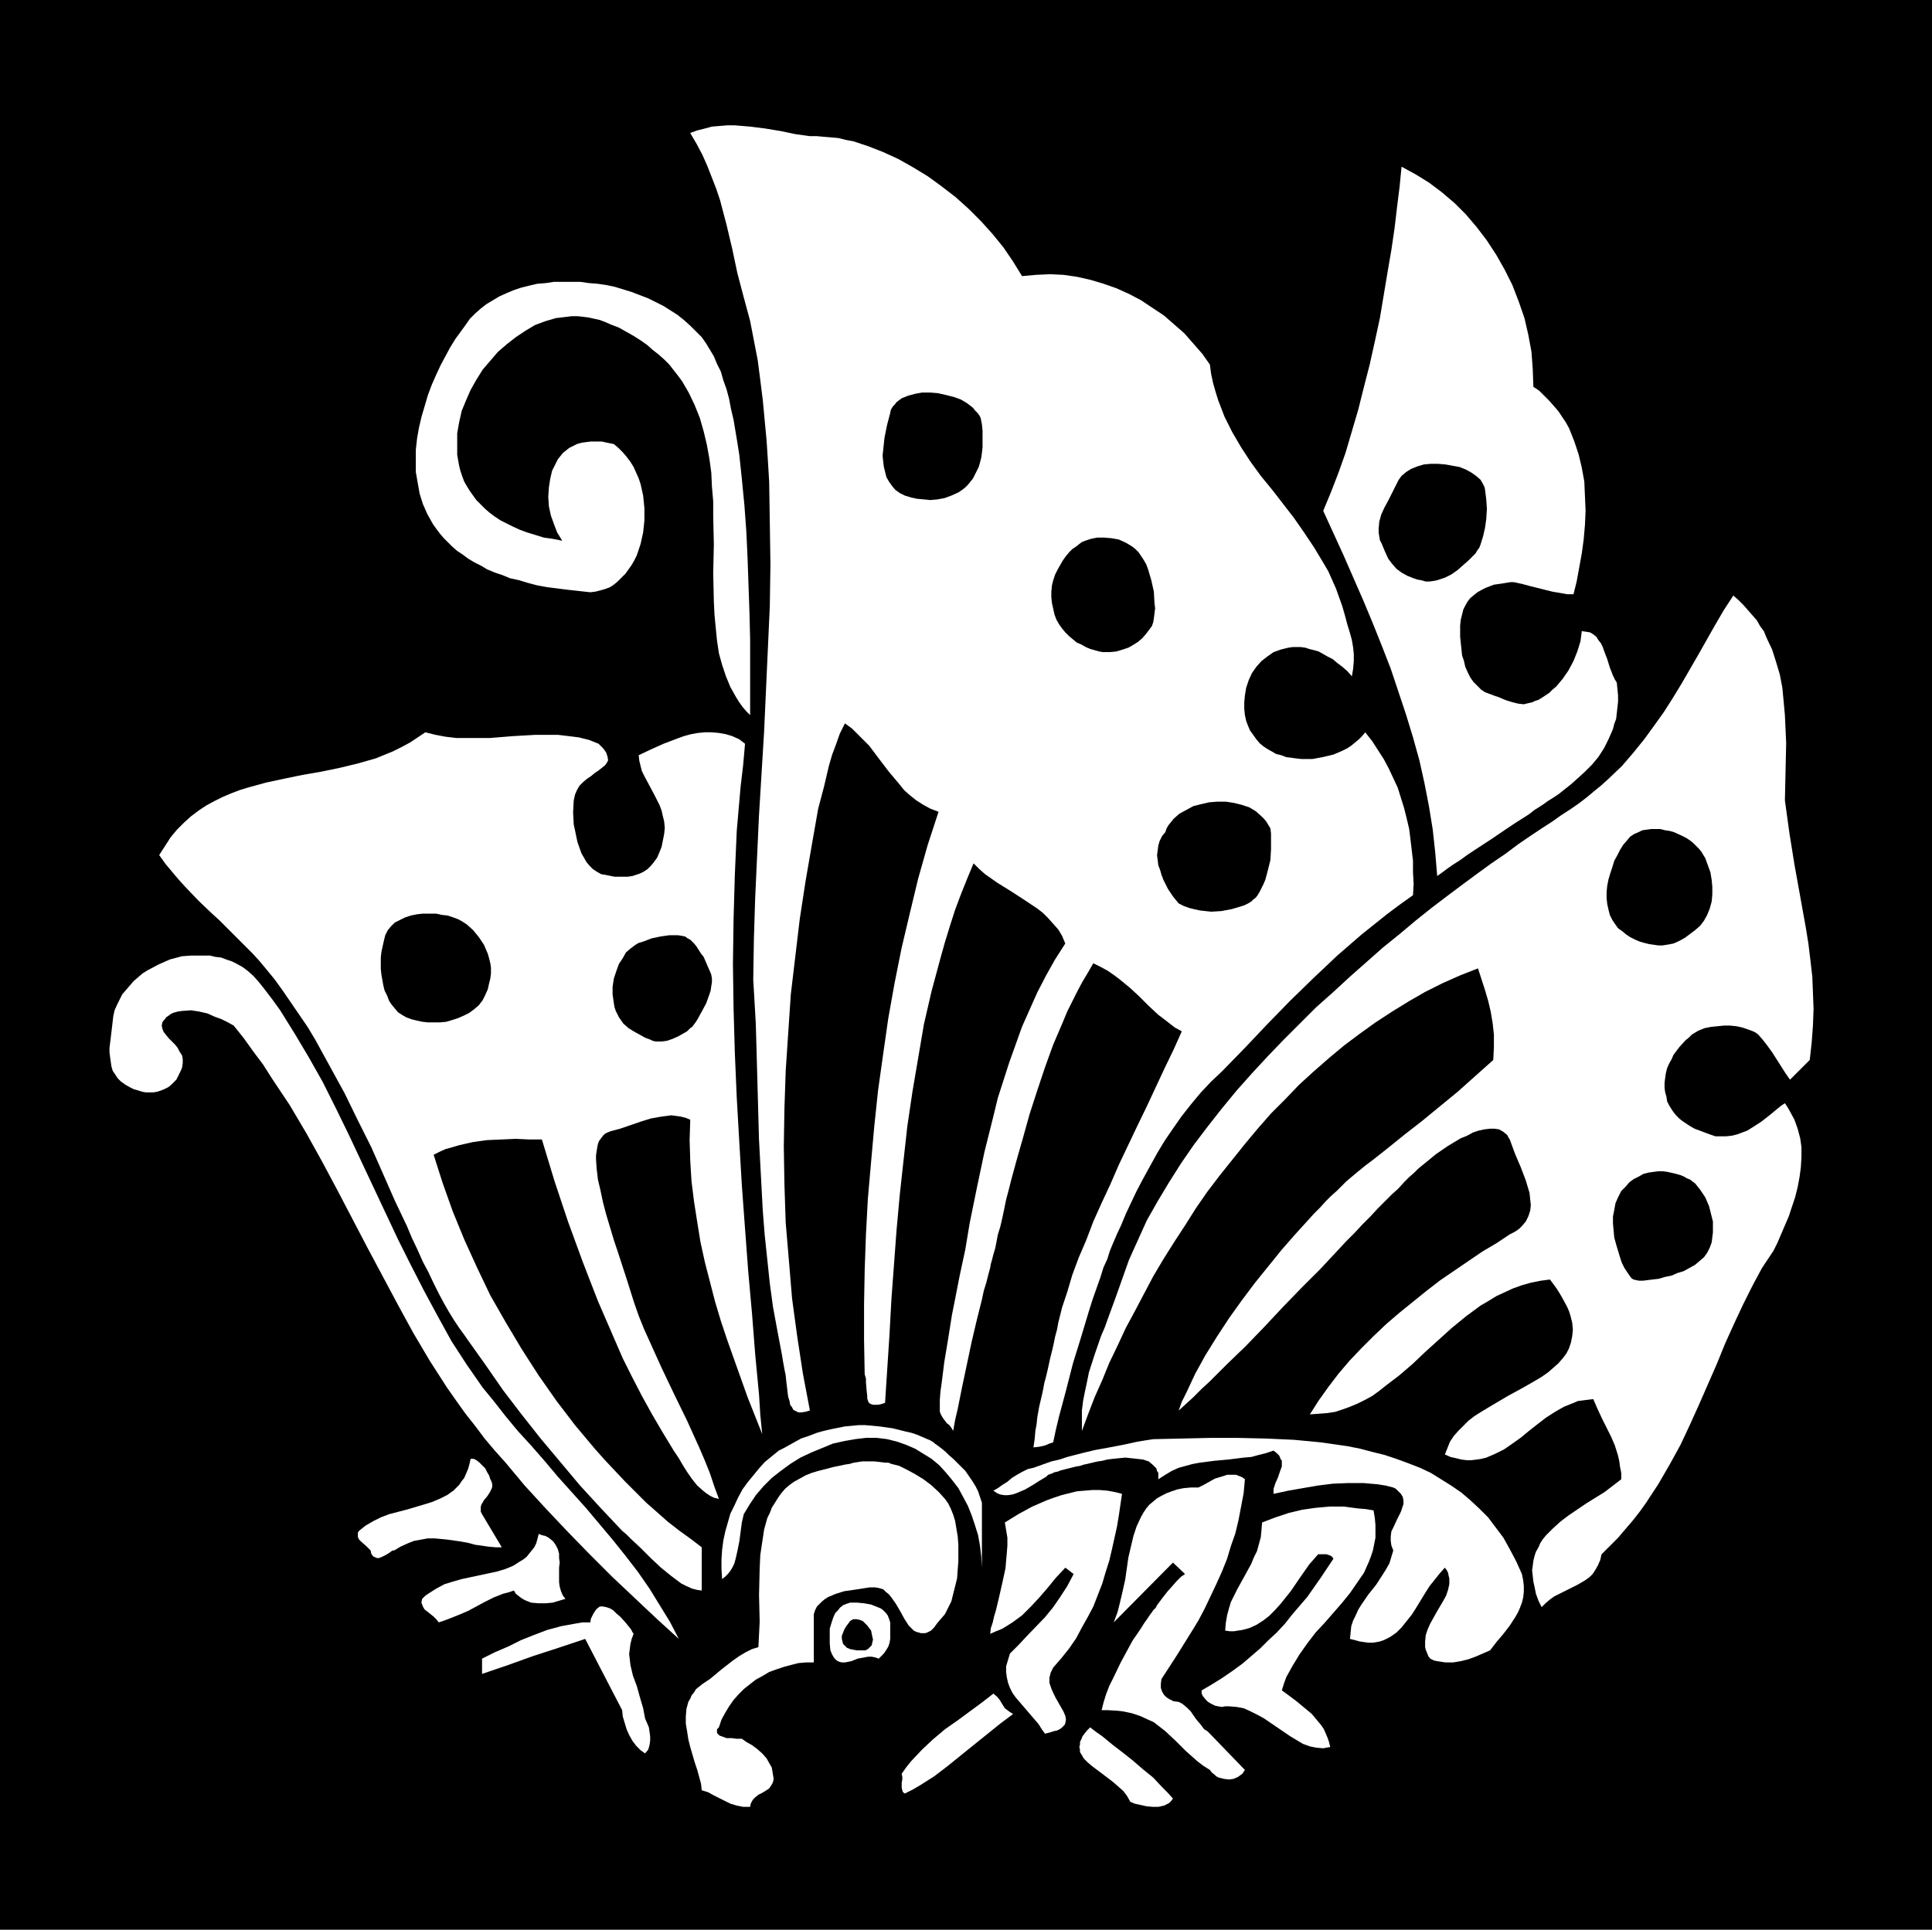 <?xml version="1.0" encoding="UTF-8" standalone="no"?>
<svg
   version="1.0"
   width="129.766mm"
   height="129.639mm"
   id="svg28"
   sodipodi:docname="Family Symbol 1.wmf"
   xmlns:inkscape="http://www.inkscape.org/namespaces/inkscape"
   xmlns:sodipodi="http://sodipodi.sourceforge.net/DTD/sodipodi-0.dtd"
   xmlns="http://www.w3.org/2000/svg"
   xmlns:svg="http://www.w3.org/2000/svg">
  <rect width="100%" height="100%" fill="#808080" stroke="none"/>
  <sodipodi:namedview
     id="namedview28"
     pagecolor="#ffffff"
     bordercolor="#000000"
     borderopacity="0.25"
     inkscape:showpageshadow="2"
     inkscape:pageopacity="0.0"
     inkscape:pagecheckerboard="0"
     inkscape:deskcolor="#d1d1d1"
     inkscape:document-units="mm" />
  <defs
     id="defs1">
    <pattern
       id="WMFhbasepattern"
       patternUnits="userSpaceOnUse"
       width="6"
       height="6"
       x="0"
       y="0" />
  </defs>
  <path
     style="fill:#000000;fill-opacity:1;fill-rule:evenodd;stroke:none"
     d="M 490.455,489.974 V 0 H 0 v 489.974 z"
     id="path1" />
  <path
     style="fill:#ffffff;fill-opacity:1;fill-rule:evenodd;stroke:none"
     d="m 259.453,70.112 3.556,-0.323 3.556,-0.162 3.395,0.162 3.395,0.485 3.556,0.808 3.233,0.969 3.233,1.131 3.233,1.454 3.071,1.615 2.91,1.939 2.91,1.939 2.586,2.262 2.586,2.262 2.263,2.585 2.263,2.585 1.94,2.746 0.323,2.423 0.485,2.262 0.647,2.262 0.647,2.1 0.808,2.1 0.808,2.1 0.97,1.939 0.97,1.939 2.263,3.877 2.425,3.716 2.586,3.554 2.91,3.554 5.496,7.108 2.586,3.716 2.586,3.877 2.425,4.039 1.132,1.939 1.94,4.362 0.808,2.262 0.808,2.262 0.647,2.262 0.647,2.423 0.647,2.1 0.485,1.777 0.323,1.939 0.162,1.615 v 1.777 l -0.162,1.939 -0.323,1.939 -1.132,-1.292 -1.293,-1.131 -1.293,-0.969 -1.132,-0.969 -1.293,-0.646 -1.132,-0.646 -1.132,-0.646 -1.132,-0.323 -1.293,-0.323 -0.97,-0.323 -1.132,-0.162 h -1.132 -0.97 l -1.132,0.162 -1.94,0.485 -1.778,0.646 -1.617,1.131 -1.455,1.131 -1.293,1.454 -1.132,1.615 -0.808,1.777 -0.647,1.939 -0.323,1.939 -0.162,1.777 v 1.615 l 0.162,1.615 0.323,1.454 0.485,1.292 0.485,1.131 0.808,1.131 0.808,1.131 0.808,0.969 0.97,0.808 0.97,0.646 1.132,0.646 1.132,0.646 1.293,0.323 1.293,0.485 1.293,0.162 1.132,0.162 1.455,0.162 h 2.748 l 2.586,-0.485 2.748,-0.646 1.132,-0.485 1.132,-0.485 1.293,-0.646 0.97,-0.646 0.97,-0.808 0.97,-0.808 0.808,-0.808 0.808,-0.969 1.778,2.262 1.455,2.262 1.455,2.262 1.293,2.423 1.132,2.423 1.132,2.423 0.808,2.585 0.808,2.585 0.647,2.585 0.647,2.746 0.323,2.585 0.323,2.746 0.323,2.746 v 2.908 l 0.162,2.908 -0.162,2.908 -3.395,2.423 -3.233,2.423 -3.233,2.585 -3.233,2.585 -6.143,5.331 -5.981,5.654 -5.981,5.816 -5.82,5.977 -5.658,5.977 -5.82,5.977 -2.748,2.585 -2.586,2.746 -2.425,2.908 -2.425,3.069 -2.263,3.231 -2.101,3.069 -1.94,3.231 -1.778,3.231 -1.778,3.231 -1.617,3.069 -1.455,3.069 -1.293,2.746 -1.132,2.746 -1.132,2.423 -0.97,2.262 -0.808,1.939 -0.647,2.1 -0.97,2.1 -0.808,2.585 -0.97,2.746 -0.97,2.746 -0.97,3.069 -0.97,3.231 -0.97,3.231 -2.101,6.785 -1.778,6.947 -1.778,6.623 -0.808,3.393 -0.647,3.069 -0.97,0.323 -1.132,0.485 -1.455,0.323 -1.455,0.162 0.323,-2.262 0.162,-1.939 0.323,-1.777 0.162,-1.615 0.485,-2.746 0.647,-2.746 0.323,-1.454 0.323,-1.777 0.485,-1.777 0.485,-2.1 0.485,-2.262 0.323,-1.292 0.323,-1.292 0.323,-1.454 0.323,-1.615 0.485,-1.777 0.323,-1.777 0.97,-3.877 1.293,-3.877 1.293,-4.362 1.617,-4.362 1.94,-4.523 1.778,-4.685 2.101,-4.685 2.263,-4.846 2.101,-4.846 4.688,-9.854 2.425,-5.008 4.526,-9.693 2.263,-4.685 2.101,-4.685 -1.778,-0.969 -1.455,-1.131 -1.455,-1.131 -1.293,-0.969 -2.425,-2.262 -2.425,-2.423 -2.263,-2.1 -2.748,-2.262 -1.293,-0.969 -1.617,-1.131 -1.778,-0.969 -1.94,-0.969 -1.293,2.262 -1.455,2.423 -1.293,2.423 -1.293,2.585 -1.293,2.585 -1.132,2.746 -2.425,5.654 -2.101,5.816 -1.94,5.816 -1.94,5.977 -1.617,5.816 -1.617,5.654 -1.455,5.331 -0.647,2.585 -0.647,2.423 -0.485,2.423 -0.485,2.262 -0.485,2.1 -0.647,2.1 -0.323,1.777 -0.323,1.615 -0.485,1.615 -0.323,1.292 -0.323,1.131 -0.162,0.969 -0.485,1.777 -0.485,1.939 -0.647,2.1 -0.485,2.262 -0.647,2.585 -0.647,2.585 -1.293,5.493 -2.425,11.47 -1.132,5.654 -0.647,2.746 -0.485,2.746 -0.485,-0.808 -0.485,-0.646 -0.647,-0.485 -0.485,-0.646 -0.485,-0.646 -0.485,-0.808 -0.323,-0.808 v -1.131 -1.939 l 0.162,-2.1 0.323,-2.262 0.323,-2.585 0.323,-2.585 0.485,-2.908 0.485,-2.908 0.485,-3.069 0.485,-3.069 0.647,-3.231 1.293,-6.623 1.455,-6.785 1.132,-6.785 1.778,-8.724 1.94,-9.208 2.263,-9.047 1.132,-4.685 1.455,-4.523 1.455,-4.523 1.617,-4.523 1.617,-4.523 1.94,-4.362 1.94,-4.362 2.263,-4.362 2.263,-4.039 2.586,-4.039 -0.808,-1.939 -0.97,-1.615 -1.293,-1.454 -1.293,-1.454 -1.293,-1.292 -1.455,-1.131 -3.395,-2.262 -3.233,-2.1 -3.395,-2.1 -3.233,-2.262 -1.455,-1.292 -1.455,-1.454 -1.617,3.877 -1.617,4.039 -1.455,3.877 -1.293,4.039 -1.293,4.2 -1.132,4.039 -2.263,8.4 -1.94,8.4 -1.455,8.562 -1.455,8.562 -1.293,8.724 -0.97,8.724 -0.97,8.885 -0.808,8.885 -0.647,8.724 -0.647,8.724 -0.485,8.885 -1.132,17.447 -0.97,0.323 -0.808,0.162 h -0.808 -0.485 l -0.485,-0.162 -0.323,-0.162 -0.323,-0.323 -0.162,-0.485 -0.162,-0.485 v -0.646 l -0.162,-1.454 -0.162,-1.939 v -0.969 l -0.323,-1.131 -0.162,-8.724 v -8.885 l 0.162,-8.885 0.323,-9.047 0.485,-9.047 0.808,-9.208 0.808,-9.047 0.97,-9.208 1.293,-9.208 1.293,-9.047 1.617,-9.047 1.778,-8.885 2.101,-8.885 2.101,-8.724 2.425,-8.562 2.748,-8.4 -2.101,-0.808 -1.778,-0.969 -1.778,-1.131 -1.617,-1.292 -1.455,-1.292 -1.293,-1.615 -2.586,-3.069 -2.586,-3.393 -2.425,-3.231 -1.455,-1.454 -1.455,-1.454 -1.455,-1.454 -1.778,-1.292 -1.293,2.585 -0.97,2.746 -0.97,2.585 -0.808,2.746 -1.293,5.493 -1.455,5.493 -1.617,9.208 -1.617,9.37 -1.455,9.531 -1.132,9.531 -1.132,9.531 -0.647,9.693 -0.647,9.693 -0.323,9.531 -0.162,9.693 0.162,9.693 0.323,9.693 0.808,9.531 0.808,9.693 1.293,9.531 1.455,9.531 1.778,9.37 -1.132,0.323 -0.97,0.162 h -0.808 l -0.647,-0.323 -0.647,-0.323 -0.323,-0.646 -0.485,-0.646 -0.162,-0.969 -0.323,-0.969 -0.162,-1.131 -0.162,-1.454 -0.162,-1.292 -0.162,-1.615 -0.323,-1.615 -0.323,-1.777 -0.323,-1.939 -1.132,-5.977 -1.132,-6.139 -0.808,-5.977 -0.647,-6.139 -0.647,-6.139 -0.485,-6.139 -0.647,-12.116 -0.323,-6.139 -0.162,-5.977 -0.323,-11.793 -0.162,-5.816 -0.162,-5.654 -0.323,-5.654 -0.323,-5.493 0.162,-10.178 0.323,-10.501 0.485,-10.501 0.485,-10.501 1.293,-21.163 0.97,-21.324 0.485,-10.662 0.162,-10.662 -0.162,-10.662 -0.162,-10.339 -0.323,-5.331 -0.323,-5.008 -0.485,-5.17 -0.485,-5.17 -0.647,-5.17 -0.647,-5.008 -0.97,-5.008 -0.97,-5.008 -1.617,-5.977 -1.617,-6.139 -0.647,-3.069 -0.647,-3.069 -1.455,-6.139 -1.617,-6.139 -0.97,-2.908 -1.132,-2.908 -1.132,-2.908 -1.293,-2.908 -1.455,-2.746 -1.617,-2.746 1.778,-0.646 1.94,-0.485 1.778,-0.485 1.94,-0.162 1.94,-0.162 h 1.94 l 3.88,0.323 3.88,0.485 3.88,0.646 3.88,0.808 3.556,0.485 h 1.778 l 1.778,0.162 1.94,0.162 1.778,0.162 1.94,0.485 1.778,0.323 3.88,1.292 3.718,1.454 3.88,1.777 3.718,2.1 3.718,2.262 3.556,2.585 3.556,2.746 3.233,2.908 3.233,3.231 2.91,3.231 2.748,3.393 2.425,3.554 z"
     id="path2" />
  <path
     style="fill:#ffffff;fill-opacity:1;fill-rule:evenodd;stroke:none"
     d="m 355.798,42.325 1.778,0.969 1.778,0.969 3.395,2.1 3.233,2.423 3.233,2.746 2.91,2.908 2.748,3.231 2.586,3.393 2.425,3.716 2.101,3.716 1.94,3.877 1.617,4.2 1.455,4.2 0.97,4.2 0.808,4.362 0.323,4.362 0.162,4.523 1.455,0.969 1.293,1.292 1.293,1.292 1.132,1.292 1.132,1.292 0.97,1.454 0.97,1.454 0.808,1.454 0.647,1.615 0.647,1.615 1.132,3.393 0.808,3.393 0.647,3.554 0.162,3.716 0.162,3.716 -0.162,3.554 -0.323,3.716 -0.485,3.554 -0.647,3.554 -0.647,3.554 -0.808,3.231 h -1.617 l -1.778,-0.323 -1.94,-0.323 -3.88,-0.969 -1.94,-0.485 -1.778,-0.485 -1.455,-0.323 -0.808,-0.162 h -0.808 l -0.97,0.162 -0.97,0.162 -2.263,0.323 -2.101,0.808 -0.97,0.485 -1.132,0.646 -0.808,0.646 -0.97,0.808 -0.647,0.808 -0.647,1.131 -0.485,0.969 -0.323,1.292 -0.323,1.292 -0.162,1.454 v 1.454 1.454 l 0.323,3.069 0.162,1.615 0.485,1.454 0.323,1.454 0.647,1.454 0.647,1.292 0.808,1.131 0.97,0.969 0.97,0.969 0.97,0.646 1.293,0.485 1.293,0.485 0.97,0.323 1.132,0.485 0.808,0.323 1.617,0.485 1.293,0.323 1.455,0.162 1.293,-0.323 0.808,-0.162 0.647,-0.323 0.97,-0.323 0.808,-0.485 0.97,-0.646 0.97,-0.646 0.808,-0.808 0.97,-0.808 1.617,-1.939 1.455,-2.1 1.293,-2.423 0.97,-2.423 0.808,-2.585 0.162,-1.292 0.162,-1.292 1.132,0.162 0.97,0.162 0.808,0.485 0.808,0.646 0.485,0.808 0.647,0.808 0.485,0.969 0.323,0.969 0.808,2.1 0.647,2.1 0.808,2.1 0.485,0.969 0.485,0.808 0.162,1.615 0.162,1.615 v 1.615 l -0.162,1.454 -0.162,1.454 -0.162,1.454 -0.485,1.292 -0.323,1.292 -1.132,2.585 -1.132,2.262 -1.455,2.262 -1.617,1.939 -1.778,1.777 -1.778,1.615 -1.617,1.454 -1.617,1.292 -1.617,1.292 -1.455,0.969 -1.293,0.808 -1.132,0.808 -0.97,0.646 -1.293,0.808 -1.455,1.131 -1.778,1.131 -1.778,1.131 -1.94,1.292 -4.041,2.746 -4.203,2.746 -1.94,1.292 -1.778,1.292 -1.778,1.131 -1.617,1.131 -1.293,0.969 -1.132,0.808 -0.485,-5.816 -0.647,-5.977 -0.97,-5.977 -1.132,-5.816 -1.293,-5.816 -1.617,-5.816 -1.778,-5.816 -1.94,-5.816 -1.94,-5.816 -2.263,-5.816 -2.263,-5.654 -2.425,-5.816 -5.011,-11.47 -5.173,-11.308 1.94,-4.685 1.94,-5.008 1.778,-5.008 1.617,-5.493 1.617,-5.493 1.455,-5.816 1.455,-5.654 1.293,-5.816 1.293,-5.977 0.97,-5.816 0.97,-5.816 0.97,-5.654 0.808,-5.493 0.647,-5.493 0.647,-5.17 z"
     id="path3" />
  <path
     style="fill:#ffffff;fill-opacity:1;fill-rule:evenodd;stroke:none"
     d="m 179.273,87.236 0.97,1.615 0.97,1.615 0.808,1.939 0.97,1.939 0.647,2.262 0.808,2.262 0.647,2.423 0.485,2.585 0.647,2.746 0.485,2.908 0.485,2.908 0.485,3.069 0.647,6.139 0.647,6.623 0.485,6.623 0.323,6.947 0.485,13.893 0.162,6.785 v 6.623 6.3 6.139 l -0.97,-0.969 -0.97,-1.131 -0.808,-1.131 -0.808,-1.292 -1.455,-2.585 -1.132,-2.746 -0.97,-2.908 -0.808,-2.908 -0.485,-3.231 -0.323,-3.231 -0.323,-3.393 -0.162,-3.393 -0.162,-7.108 0.162,-7.27 -0.162,-7.431 v -3.554 l -0.323,-3.716 -0.162,-3.554 -0.485,-3.554 -0.647,-3.554 -0.808,-3.393 -0.97,-3.393 -1.293,-3.231 -1.455,-3.069 -1.778,-3.069 -0.97,-1.292 -1.132,-1.454 -1.132,-1.454 -1.293,-1.292 -1.455,-1.292 -1.455,-1.131 -1.455,-1.292 -1.617,-1.131 -1.778,-1.131 -3.718,-2.1 -2.101,-0.808 -1.455,-0.646 -1.293,-0.485 -1.455,-0.323 -1.455,-0.323 -1.293,-0.162 -1.455,-0.162 h -1.455 l -1.293,0.162 -2.748,0.323 -2.748,0.808 -2.586,0.969 -2.425,1.454 -2.425,1.615 -2.263,1.777 -2.263,1.939 -1.94,2.262 -1.94,2.262 -1.617,2.585 -1.455,2.585 -1.132,2.585 -1.132,2.746 -0.647,2.908 -0.485,2.746 v 2.746 2.746 l 0.485,2.746 0.323,1.292 0.485,1.454 0.485,1.292 0.647,1.131 0.808,1.292 0.808,1.131 0.808,1.131 1.132,1.131 1.132,1.131 1.132,0.969 1.293,0.969 1.455,0.969 1.617,0.808 1.617,0.808 1.778,0.808 1.778,0.646 2.101,0.646 2.101,0.646 2.263,0.323 2.425,0.485 -1.293,-2.1 -0.808,-2.1 -0.808,-2.262 -0.485,-2.262 -0.162,-2.423 0.162,-2.423 0.323,-2.1 0.485,-2.1 0.485,-0.969 0.485,-0.969 0.485,-0.969 0.647,-0.808 0.647,-0.808 0.808,-0.646 0.808,-0.646 0.97,-0.485 0.97,-0.485 1.132,-0.323 1.132,-0.162 1.293,-0.162 h 1.293 1.455 l 1.455,0.323 1.617,0.323 1.132,0.969 1.132,1.131 0.97,1.131 0.97,1.292 0.808,1.292 0.647,1.454 0.647,1.454 0.485,1.454 0.323,1.454 0.323,1.454 0.162,1.615 0.162,1.615 v 3.069 l -0.323,3.069 -0.323,1.454 -0.323,1.454 -0.485,1.454 -0.485,1.454 -0.647,1.292 -0.647,1.131 -0.808,1.131 -0.808,1.131 -0.97,0.969 -0.97,0.969 -0.97,0.808 -0.97,0.646 -1.293,0.485 -1.132,0.323 -1.293,0.323 -1.293,0.162 -2.91,-0.323 -2.91,-0.323 -2.586,-0.323 -2.586,-0.323 -2.586,-0.485 -2.425,-0.646 -2.101,-0.646 -2.263,-0.485 -1.94,-0.808 -1.94,-0.646 -1.94,-0.808 -1.617,-0.969 -1.617,-0.808 -1.617,-0.969 -1.293,-0.969 -1.455,-0.969 -1.293,-1.131 -2.101,-2.1 -0.97,-1.131 -0.97,-1.292 -0.808,-1.131 -1.455,-2.585 -1.132,-2.585 -0.808,-2.585 -0.485,-2.746 -0.485,-2.746 v -2.908 -2.746 l 0.323,-2.908 0.485,-2.746 0.647,-2.746 0.808,-2.746 0.808,-2.746 0.97,-2.585 1.132,-2.585 1.132,-2.423 1.293,-2.423 1.132,-2.1 1.293,-2.1 1.293,-1.777 1.293,-1.777 1.132,-1.615 1.293,-1.292 1.455,-1.292 1.455,-1.131 1.617,-0.969 1.617,-0.969 1.778,-0.808 1.94,-0.808 1.94,-0.646 1.94,-0.485 2.101,-0.485 2.101,-0.162 2.101,-0.323 h 2.263 2.101 2.263 l 2.263,0.323 2.101,0.162 2.263,0.323 2.263,0.485 4.203,1.292 2.101,0.808 2.101,0.808 1.94,0.969 1.94,0.969 1.778,1.131 1.778,1.131 1.617,1.292 1.617,1.454 1.455,1.454 1.455,1.454 z"
     id="path4" />
  <path
     style="fill:#000000;fill-opacity:1;fill-rule:evenodd;stroke:none"
     d="m 249.269,107.752 0.162,1.615 v 1.454 1.454 1.292 l -0.162,1.454 -0.162,1.131 -0.323,1.292 -0.323,1.131 -0.485,0.969 -0.485,0.969 -0.485,0.969 -0.647,0.808 -0.647,0.808 -0.647,0.646 -0.808,0.646 -0.97,0.646 -1.778,0.808 -1.778,0.646 -1.778,0.323 -1.778,0.162 -1.617,-0.162 -1.778,-0.162 -1.455,-0.323 -1.617,-0.485 -1.293,-0.646 -1.132,-0.808 -0.808,-0.969 -0.808,-1.131 -0.647,-1.131 -0.323,-1.292 -0.323,-1.292 -0.162,-1.292 -0.162,-1.615 0.162,-1.454 0.162,-1.615 0.162,-1.454 0.647,-3.231 0.808,-3.069 0.162,-0.808 0.485,-0.808 0.485,-0.485 0.485,-0.646 0.647,-0.485 0.647,-0.485 1.617,-0.646 1.778,-0.485 1.778,-0.323 h 2.101 l 1.94,0.162 2.101,0.485 1.94,0.485 1.778,0.646 1.617,0.969 1.455,1.131 0.485,0.646 0.647,0.646 0.485,0.646 0.323,0.646 0.162,0.808 z"
     id="path5" />
  <path
     style="fill:#000000;fill-opacity:1;fill-rule:evenodd;stroke:none"
     d="m 376.975,124.23 0.323,2.585 0.162,2.423 -0.162,2.585 -0.323,2.262 -0.485,2.1 -0.647,2.1 -0.323,0.808 -0.485,0.646 -0.485,0.808 -0.485,0.485 -1.293,1.292 -1.293,1.131 -1.455,1.292 -1.617,1.131 -1.617,0.808 -0.97,0.323 -0.97,0.323 -0.808,0.162 -1.132,0.162 h -0.97 l -1.132,-0.323 -0.97,-0.162 -0.97,-0.323 -1.617,-0.646 -1.455,-0.808 -1.293,-0.969 -1.132,-1.292 -0.97,-1.292 -0.808,-1.777 -0.808,-1.939 -0.485,-0.969 -0.162,-0.969 -0.162,-0.969 v -0.969 l 0.162,-1.777 0.485,-1.777 0.808,-1.777 1.132,-2.1 1.132,-2.262 1.293,-2.585 0.323,-0.485 0.485,-0.646 1.132,-0.969 1.293,-0.808 1.617,-0.646 1.617,-0.485 1.778,-0.162 h 1.778 l 1.94,0.162 1.778,0.323 1.778,0.323 1.617,0.646 1.455,0.808 1.132,0.808 1.132,0.969 0.647,1.131 0.323,0.646 z"
     id="path6" />
  <path
     style="fill:#000000;fill-opacity:1;fill-rule:evenodd;stroke:none"
     d="m 289.036,140.223 0.647,0.969 0.647,0.969 0.647,1.131 0.485,1.292 0.808,2.746 0.647,2.908 0.162,2.908 0.162,1.292 -0.162,1.292 -0.162,1.292 -0.162,0.969 -0.323,0.969 -0.485,0.646 -0.97,1.292 -0.97,1.131 -1.132,0.969 -1.293,0.808 -1.132,0.646 -1.455,0.485 -1.617,0.485 -1.617,0.162 h -0.808 -0.97 l -0.97,-0.162 -1.132,-0.323 -1.132,-0.323 -1.132,-0.485 -1.132,-0.646 -1.132,-0.485 -0.97,-0.808 -0.97,-0.808 -0.97,-0.969 -0.808,-0.969 -0.808,-1.131 -0.647,-1.131 -0.485,-1.292 -0.323,-1.454 -0.323,-1.454 -0.162,-1.454 v -1.454 l 0.162,-1.615 0.323,-1.292 0.485,-1.454 0.647,-1.292 0.647,-1.131 0.647,-1.131 0.808,-1.131 0.808,-0.969 0.808,-0.808 0.97,-0.646 0.808,-0.646 0.647,-0.485 0.808,-0.323 1.455,-0.485 1.617,-0.323 h 1.778 l 1.94,0.162 1.778,0.323 1.778,0.808 0.808,0.485 0.808,0.485 0.808,0.646 z"
     id="path7" />
  <path
     style="fill:#ffffff;fill-opacity:1;fill-rule:evenodd;stroke:none"
     d="m 453.114,203.227 1.132,8.239 1.293,8.077 1.455,8.077 1.455,8.077 0.647,4.039 0.485,4.039 0.485,4.2 0.162,4.039 0.162,4.2 -0.162,4.2 -0.323,4.362 -0.485,4.362 -5.011,5.008 -1.132,-1.615 -1.132,-1.777 -2.263,-3.554 -1.293,-1.777 -1.132,-1.454 -1.132,-1.292 -0.647,-0.485 -0.647,-0.323 -1.293,-0.485 -1.455,-0.485 -1.455,-0.323 -1.617,-0.162 h -1.617 l -1.617,0.162 -1.617,0.162 -1.617,0.323 -0.808,0.323 -0.808,0.323 -0.808,0.485 -0.808,0.485 -0.808,0.808 -0.808,0.646 -1.617,1.777 -1.455,1.939 -0.485,1.131 -0.647,1.131 -0.485,1.131 -0.323,1.292 -0.162,1.131 -0.162,1.292 v 1.292 l 0.162,1.131 0.323,1.131 0.162,1.131 0.485,0.969 0.485,0.808 0.647,0.969 0.647,0.808 0.808,0.808 0.808,0.646 0.97,0.646 0.97,0.646 1.132,0.646 1.293,0.485 1.293,0.485 1.293,0.485 1.455,0.485 h 1.455 1.293 l 1.455,-0.162 1.293,-0.323 1.293,-0.485 1.293,-0.485 1.293,-0.808 2.263,-1.454 2.263,-1.777 1.94,-1.615 0.808,-0.646 0.97,-0.646 0.647,0.969 0.647,1.131 1.132,2.1 0.808,2.262 0.647,2.423 0.323,2.262 v 2.585 l -0.162,2.585 -0.323,2.423 -0.485,2.585 -0.647,2.585 -0.808,2.423 -0.808,2.423 -0.97,2.262 -0.97,2.262 -0.97,2.262 -0.97,1.939 -2.91,4.362 -2.425,4.523 -2.425,4.846 -2.263,4.846 -2.263,5.008 -2.101,5.17 -4.526,10.339 -2.263,5.008 -2.425,5.17 -2.748,5.008 -2.91,5.008 -3.071,4.685 -1.617,2.262 -1.778,2.262 -1.94,2.262 -1.778,2.1 -2.101,2.1 -2.101,2.1 -0.323,1.454 -0.647,1.454 -0.647,1.131 -0.647,0.969 -0.808,0.808 -1.132,0.808 -1.94,1.131 -2.263,1.131 -2.263,1.131 -1.293,0.646 -1.132,0.808 -1.132,0.969 -0.97,0.969 -0.808,-1.615 -0.647,-1.777 -0.323,-1.615 -0.323,-1.454 -0.162,-1.454 -0.162,-1.454 0.162,-1.131 0.162,-1.292 0.323,-1.292 0.323,-0.969 0.647,-1.131 0.485,-1.131 0.647,-0.969 0.808,-0.969 1.778,-1.777 1.778,-1.615 2.101,-1.615 4.526,-3.069 4.688,-2.908 2.101,-1.615 2.101,-1.615 v -1.615 l -0.323,-1.615 -0.162,-1.292 -0.323,-1.454 -0.808,-2.585 -0.97,-2.262 -2.263,-4.523 -1.132,-2.423 -1.132,-2.585 -1.293,0.162 -1.293,0.162 -1.293,0.162 -1.132,0.485 -2.425,0.969 -2.263,1.292 -2.263,1.454 -2.101,1.615 -2.263,1.777 -0.97,0.808 -0.97,0.808 -2.263,1.615 -2.101,1.454 -2.263,1.131 -1.132,0.485 -1.132,0.485 -1.293,0.323 -1.132,0.162 -1.293,0.162 h -1.293 l -1.293,-0.162 -1.293,-0.323 -1.455,-0.323 -1.455,-0.646 0.647,-1.615 0.647,-1.615 0.97,-1.454 1.132,-1.292 1.293,-1.292 1.293,-1.292 1.455,-1.131 1.778,-1.131 3.233,-1.939 3.556,-2.1 3.556,-1.939 3.395,-1.939 1.617,-0.969 1.617,-1.131 1.293,-1.131 1.293,-1.131 1.132,-1.292 0.97,-1.292 0.647,-1.292 0.485,-1.454 0.323,-1.615 0.162,-1.615 -0.162,-1.777 -0.485,-1.939 -0.323,-0.969 -0.485,-1.131 -1.132,-2.1 -0.647,-1.131 -0.808,-1.292 -0.808,-1.131 -0.97,-1.292 -2.425,0.323 -2.425,0.485 -2.263,0.646 -2.263,0.808 -2.101,0.969 -2.101,0.969 -2.101,1.292 -1.94,1.131 -3.718,2.746 -3.556,2.908 -3.395,3.069 -3.395,3.069 -3.233,3.069 -3.395,2.908 -3.395,2.585 -1.617,1.292 -1.778,1.292 -1.778,0.969 -1.94,0.969 -1.94,0.808 -1.778,0.646 -1.94,0.646 -2.101,0.323 -2.101,0.162 -2.263,0.162 2.263,-3.554 2.425,-3.393 2.586,-3.393 2.748,-3.231 3.071,-3.231 3.071,-3.069 3.233,-3.069 3.395,-2.908 3.395,-2.746 3.395,-2.746 3.556,-2.746 3.556,-2.423 3.556,-2.423 3.556,-2.423 3.556,-2.1 3.395,-2.262 0.97,-0.485 0.808,-0.485 0.647,-0.485 0.647,-0.646 0.97,-1.131 0.647,-1.292 0.485,-1.454 0.162,-1.454 -0.162,-1.454 -0.162,-1.615 -0.485,-1.615 -0.485,-1.615 -1.293,-3.393 -1.455,-3.393 -1.293,-3.554 -0.323,-0.485 -0.323,-0.646 -0.97,-0.808 -1.132,-0.646 -1.132,-0.162 h -1.132 l -1.455,0.162 -1.455,0.323 -1.455,0.485 -1.455,0.808 -1.617,0.646 -3.233,1.939 -3.071,2.1 -2.748,2.262 -0.808,0.646 -0.97,0.808 -0.97,0.969 -1.293,1.131 -1.293,1.292 -1.455,1.615 -1.617,1.454 -1.778,1.777 -1.778,1.777 -1.94,2.1 -1.94,1.939 -2.101,2.262 -2.101,2.1 -2.101,2.262 -4.526,4.846 -4.85,4.846 -4.688,4.846 -4.688,5.008 -4.688,4.846 -4.688,4.523 -2.263,2.262 -2.101,2.1 -2.101,1.939 -2.101,2.1 -1.94,1.777 -1.778,1.615 0.808,-2.262 1.132,-2.262 2.263,-4.846 2.586,-4.685 2.91,-4.685 3.071,-4.685 3.233,-4.523 3.395,-4.523 3.395,-4.2 3.395,-4.2 3.395,-3.877 3.233,-3.554 1.455,-1.615 1.617,-1.615 1.455,-1.615 1.293,-1.292 1.455,-1.292 1.293,-1.292 1.132,-1.131 1.132,-0.969 0.97,-0.808 0.97,-0.808 1.778,-1.454 1.94,-1.454 3.88,-3.069 4.203,-3.393 4.365,-3.393 4.526,-3.716 4.526,-3.716 4.526,-4.039 4.526,-4.039 0.162,-3.231 v -3.231 l -0.323,-2.908 -0.485,-2.908 -0.647,-2.746 -0.808,-2.746 -1.778,-5.493 -4.526,1.777 -4.365,1.939 -4.526,2.262 -4.203,2.423 -4.203,2.585 -4.203,2.746 -4.041,2.908 -3.88,2.908 -3.88,3.231 -3.88,3.393 -3.718,3.393 -3.556,3.716 -3.556,3.554 -3.395,3.877 -3.233,3.877 -3.233,4.039 -3.233,4.039 -3.071,4.039 -2.91,4.2 -2.748,4.362 -2.748,4.2 -2.748,4.362 -2.586,4.362 -4.688,8.885 -2.263,4.2 -2.101,4.523 -2.101,4.362 -1.778,4.362 -1.94,4.362 -1.617,4.2 -1.617,4.362 v -2.585 -2.585 l 0.323,-2.585 0.485,-2.423 0.485,-2.262 0.485,-2.423 1.455,-4.523 1.617,-4.685 0.97,-2.262 0.808,-2.262 1.778,-4.846 1.778,-5.008 1.778,-5.008 2.263,-5.008 2.263,-5.008 2.748,-4.846 2.91,-4.846 3.071,-4.846 3.233,-4.685 3.556,-4.685 3.556,-4.523 3.718,-4.523 3.88,-4.362 4.041,-4.362 4.041,-4.2 4.203,-4.2 4.041,-4.039 4.365,-3.877 4.203,-3.877 4.203,-3.716 4.203,-3.716 4.203,-3.393 4.041,-3.393 4.041,-3.231 4.041,-3.069 3.88,-2.908 3.718,-2.746 3.556,-2.585 3.556,-2.423 3.233,-2.423 3.071,-2.1 2.91,-1.939 2.748,-1.777 2.263,-1.615 2.263,-1.454 2.101,-1.454 2.101,-1.615 1.94,-1.615 1.778,-1.454 1.778,-1.615 3.395,-3.231 2.91,-3.393 2.748,-3.393 2.586,-3.554 2.425,-3.393 2.263,-3.554 2.263,-3.716 4.203,-7.27 4.203,-7.431 2.263,-3.877 2.425,-3.716 1.293,1.131 1.293,1.292 1.132,1.292 1.132,1.292 1.132,1.292 0.808,1.454 0.97,1.292 0.647,1.615 1.455,3.069 0.97,3.069 0.97,3.231 0.647,3.393 0.323,3.393 0.323,3.554 0.162,3.554 0.162,3.554 -0.162,7.27 z"
     id="path8" />
  <path
     style="fill:#ffffff;fill-opacity:1;fill-rule:evenodd;stroke:none"
     d="m 66.924,250.883 2.101,2.746 2.101,2.908 3.718,5.977 3.556,5.977 3.556,6.3 3.233,6.462 3.233,6.623 6.304,13.408 6.304,13.408 3.233,6.462 3.395,6.623 3.395,6.3 3.556,6.462 3.88,5.977 4.041,5.816 2.91,3.554 2.91,3.716 3.071,3.716 3.395,3.716 3.395,3.877 3.395,4.039 7.113,7.916 3.395,4.039 3.395,4.039 3.233,4.039 3.233,4.2 2.91,4.2 2.586,4.2 2.586,4.2 2.263,4.362 -5.496,-5.008 -5.658,-5.331 -5.82,-5.493 -5.658,-5.654 -5.658,-5.816 -5.496,-5.816 -5.335,-5.816 -4.85,-5.816 -2.748,-3.069 -2.586,-3.069 -2.425,-3.231 -2.425,-3.069 -2.425,-3.393 -2.263,-3.231 -4.365,-6.785 -4.203,-7.108 -3.88,-7.108 -3.88,-7.27 -3.88,-7.27 -7.598,-14.539 -3.88,-7.27 -4.041,-7.27 -4.203,-7.108 -4.526,-6.785 -2.263,-3.554 -2.425,-3.231 -2.425,-3.393 -2.586,-3.231 -1.455,-0.808 -1.617,-0.808 -1.778,-0.646 -1.778,-0.808 -2.101,-0.485 -2.101,-0.323 -2.263,0.162 -1.132,0.162 -1.132,0.323 -0.647,0.323 -0.647,0.485 -0.485,0.323 -0.323,0.485 -0.323,0.323 -0.323,0.485 -0.162,0.808 0.162,0.808 0.323,0.808 0.647,0.808 0.647,0.808 0.808,0.808 0.808,0.808 0.647,0.808 0.485,0.969 0.647,0.969 0.162,0.969 v 0.969 l -0.162,1.131 -0.485,1.131 -0.485,0.969 -0.485,0.969 -0.647,0.646 -0.808,0.808 -0.647,0.485 -0.97,0.485 -0.808,0.323 -0.97,0.323 -0.97,0.162 h -0.97 -0.97 l -0.97,-0.162 -0.97,-0.323 -1.132,-0.323 -0.97,-0.485 -1.132,-0.646 -1.132,-0.808 -0.808,-0.808 -0.647,-0.969 -0.647,-0.969 -0.323,-1.131 -0.162,-1.131 -0.162,-1.131 -0.162,-1.292 v -1.131 l 0.323,-2.585 0.323,-2.746 0.323,-2.746 0.323,-1.454 0.647,-1.454 0.647,-1.292 0.647,-1.292 0.97,-1.131 0.97,-1.131 0.97,-1.131 1.132,-0.969 1.132,-0.969 1.293,-0.808 2.748,-1.454 2.91,-1.292 3.071,-0.808 2.263,-0.162 h 2.263 2.586 l 1.293,0.323 1.455,0.162 1.293,0.485 1.455,0.485 1.293,0.646 1.455,0.808 1.293,0.969 1.455,1.292 1.293,1.454 z"
     id="path9" />
  <path
     style="fill:#ffffff;fill-opacity:1;fill-rule:evenodd;stroke:none"
     d="m 67.409,245.875 -1.617,-1.939 -1.778,-1.939 -3.395,-3.393 -3.395,-3.393 -1.617,-1.615 -1.778,-1.615 -3.395,-3.231 -3.395,-3.554 -1.617,-1.777 -1.778,-2.1 -1.617,-1.939 -1.617,-2.262 1.455,-2.262 1.455,-2.262 1.617,-1.939 1.778,-1.777 1.778,-1.615 1.94,-1.454 1.94,-1.292 2.101,-1.131 1.94,-0.969 2.263,-0.969 2.101,-0.808 2.101,-0.646 4.688,-1.292 4.526,-0.969 4.688,-0.969 4.688,-0.808 4.688,-0.969 4.688,-1.131 4.526,-1.292 4.365,-1.777 2.263,-1.131 2.101,-1.131 1.94,-1.292 1.94,-1.292 2.586,0.646 2.586,0.485 2.748,0.323 h 2.748 2.91 2.748 l 5.981,-0.485 5.658,-0.323 h 2.91 2.748 l 2.748,0.323 2.586,0.323 2.586,0.646 2.425,0.969 0.647,0.646 0.485,0.485 0.485,0.646 0.323,0.485 0.162,0.485 0.162,0.485 0.162,0.969 -0.323,0.646 -0.485,0.646 -0.808,0.646 -0.808,0.646 -0.97,0.646 -0.97,0.808 -0.97,0.646 -0.97,0.808 -0.97,0.969 -0.647,1.131 -0.485,1.131 -0.323,1.454 -0.162,3.069 0.162,3.069 0.323,1.454 0.323,1.615 0.323,1.454 0.97,2.746 0.647,1.131 0.647,1.131 0.808,0.969 0.808,0.808 0.97,0.646 1.132,0.646 0.97,0.162 2.425,0.485 h 2.263 1.132 l 1.132,-0.162 0.97,-0.323 0.97,-0.323 0.97,-0.485 0.97,-0.646 0.808,-0.808 0.808,-0.969 0.808,-1.131 0.485,-1.131 0.647,-1.615 0.323,-1.615 0.323,-1.615 0.162,-1.615 -0.162,-1.615 -0.323,-1.292 -0.323,-1.454 -0.485,-1.292 -1.293,-2.585 -1.293,-2.423 -1.293,-2.423 -0.647,-1.292 -0.323,-1.292 -0.323,-1.292 -0.162,-1.454 3.071,-1.454 3.233,-1.454 3.395,-1.292 1.778,-0.646 1.778,-0.485 1.778,-0.323 1.778,-0.162 h 1.778 l 1.778,0.162 1.778,0.323 1.617,0.485 1.778,0.808 1.455,1.131 -0.485,5.493 -0.647,5.493 -0.97,11.147 -0.485,11.147 -0.323,11.308 -0.162,11.308 0.162,11.308 0.323,11.308 0.485,11.308 0.647,11.308 0.647,10.985 0.808,10.985 0.808,10.824 0.97,10.824 0.808,10.339 0.97,10.178 0.323,5.17 0.485,4.846 -3.718,-9.37 -3.395,-9.531 -1.778,-5.008 -1.617,-4.846 -1.455,-4.846 -1.293,-5.008 -1.293,-5.008 -1.132,-5.17 -0.808,-5.008 -0.808,-5.17 -0.647,-5.17 -0.323,-5.17 -0.162,-5.331 0.162,-5.17 -1.132,-0.485 -1.293,-0.323 -1.132,-0.162 -1.293,-0.162 -1.132,0.162 -1.293,0.162 -2.748,0.485 -2.586,0.808 -5.173,1.777 -2.425,0.646 -0.808,0.323 -0.647,0.323 -0.485,0.485 -0.485,0.646 -0.485,0.646 -0.323,0.808 -0.162,0.808 -0.162,0.969 -0.162,1.131 v 0.969 l 0.162,2.423 0.323,2.746 0.647,2.746 0.647,3.069 0.808,3.069 0.97,3.231 0.97,3.231 1.132,3.393 2.101,6.462 0.97,3.069 0.97,3.069 1.132,3.231 1.293,3.231 1.455,3.231 3.071,6.785 3.233,6.785 3.233,6.623 3.071,6.785 1.455,3.393 1.293,3.231 1.132,3.393 1.132,3.069 -1.293,-0.323 -0.97,-0.485 -0.97,-0.646 -0.808,-0.646 -1.455,-1.292 -1.293,-1.615 -1.132,-1.615 -1.132,-1.777 -1.132,-1.939 -1.293,-1.939 -2.748,-4.523 -2.748,-4.685 -2.586,-4.685 -2.425,-4.685 -2.425,-4.846 -2.101,-4.846 -2.101,-4.846 -2.101,-4.846 -1.94,-5.008 -1.94,-5.008 -3.718,-10.178 -3.395,-10.178 -3.233,-10.662 h -3.233 l -3.395,-0.162 -3.556,0.162 -3.718,0.162 -3.556,0.485 -3.556,0.808 -1.617,0.485 -1.778,0.485 -1.455,0.646 -1.617,0.808 2.263,7.108 2.586,7.27 2.91,7.108 3.233,7.108 3.395,7.108 3.88,6.785 4.041,6.785 4.365,6.785 4.526,6.462 4.688,6.139 5.011,5.977 2.586,2.908 2.586,2.746 2.586,2.746 2.748,2.746 2.586,2.585 2.748,2.423 2.748,2.423 2.91,2.262 2.91,2.1 2.748,2.1 v 10.985 l -1.132,-0.162 -1.293,-0.323 -1.455,-0.646 -1.293,-0.646 -1.293,-0.969 -1.293,-0.969 -2.586,-2.1 -2.586,-2.423 -2.586,-2.585 -2.425,-2.262 -1.132,-1.131 -1.132,-0.969 -5.335,-5.654 -5.335,-5.816 -5.011,-5.977 -5.011,-5.977 -4.85,-6.139 -4.688,-6.139 -4.365,-6.3 -4.365,-6.139 -1.132,-1.615 -1.293,-1.777 -1.293,-1.939 -1.293,-2.1 -1.293,-2.262 -1.293,-2.423 -1.293,-2.585 -1.293,-2.746 -1.455,-2.746 -1.293,-2.908 -1.455,-3.069 -1.293,-3.069 -3.071,-6.462 -2.91,-6.623 -3.071,-6.947 -3.395,-6.785 -3.395,-6.947 -3.718,-6.785 -3.718,-6.785 -1.94,-3.231 -2.101,-3.069 -2.101,-3.069 -2.101,-3.069 -2.101,-2.908 z"
     id="path10" />
  <path
     style="fill:#000000;fill-opacity:1;fill-rule:evenodd;stroke:none"
     d="m 322.498,210.335 0.162,1.292 v 1.454 2.585 l -0.162,2.746 -0.647,2.585 -0.647,2.423 -0.485,1.131 -0.485,0.969 -0.485,0.969 -0.485,0.808 -0.485,0.646 -0.647,0.485 -0.485,0.485 -0.808,0.485 -0.97,0.485 -2.101,0.646 -1.132,0.323 -2.586,0.485 -2.586,0.162 -2.91,-0.323 -1.455,-0.323 -1.293,-0.323 -1.293,-0.485 -1.293,-0.646 -1.455,-1.777 -1.293,-1.939 -1.132,-2.262 -0.485,-1.292 -0.323,-1.131 -0.485,-1.292 -0.162,-1.292 -0.162,-1.292 0.162,-1.131 0.162,-1.292 0.323,-1.131 0.647,-1.292 0.808,-0.969 0.323,-0.969 0.485,-0.808 1.293,-1.615 1.455,-1.292 1.778,-0.969 1.778,-0.969 1.94,-0.485 2.101,-0.485 2.101,-0.162 h 2.101 l 2.101,0.323 1.94,0.485 1.94,0.646 1.617,0.969 1.455,1.292 0.647,0.646 0.647,0.808 0.485,0.808 z"
     id="path11" />
  <path
     style="fill:#000000;fill-opacity:1;fill-rule:evenodd;stroke:none"
     d="m 431.937,216.312 0.97,1.615 0.647,1.777 0.647,1.777 0.323,1.939 0.162,1.777 v 1.939 l -0.162,1.777 -0.485,1.777 -0.647,1.615 -0.808,1.454 -0.97,1.292 -1.293,1.131 -1.293,0.969 -1.293,0.969 -1.455,0.808 -1.455,0.646 -0.808,0.162 -0.97,0.162 -0.97,0.162 h -1.132 l -1.132,-0.162 -1.132,-0.162 -1.293,-0.323 -1.132,-0.323 -1.132,-0.485 -1.293,-0.646 -0.97,-0.646 -0.97,-0.808 -1.132,-0.808 -0.808,-1.131 -0.647,-0.969 -0.647,-1.292 -0.323,-1.292 -0.323,-1.454 -0.162,-1.454 v -1.615 l 0.162,-1.615 0.323,-1.615 0.485,-1.615 0.485,-1.454 0.485,-1.615 0.808,-1.454 0.647,-1.292 0.808,-1.292 0.97,-1.131 0.808,-0.969 0.97,-0.646 1.132,-0.485 0.97,-0.485 1.132,-0.162 1.132,-0.162 h 1.132 1.132 l 1.293,0.323 1.132,0.162 1.132,0.323 2.101,0.969 0.97,0.485 0.97,0.646 0.808,0.646 0.808,0.808 0.647,0.646 z"
     id="path12" />
  <path
     style="fill:#000000;fill-opacity:1;fill-rule:evenodd;stroke:none"
     d="m 118.492,234.729 1.617,1.454 1.455,1.777 1.293,1.939 0.97,2.262 0.323,1.131 0.323,1.292 0.162,1.131 v 1.454 l -0.162,1.292 -0.323,1.292 -0.323,1.454 -0.647,1.454 -0.647,1.292 -0.97,1.292 -1.132,0.969 -1.293,0.969 -1.293,0.646 -1.455,0.646 -1.455,0.485 -1.617,0.485 -1.617,0.162 h -1.455 -1.617 l -1.455,-0.162 -1.455,-0.323 -1.293,-0.323 -1.293,-0.485 -1.132,-0.646 -0.97,-0.646 -0.808,-0.969 -0.808,-0.969 -0.647,-0.969 -0.485,-1.292 -0.647,-1.292 -0.323,-1.292 -0.485,-2.746 -0.162,-1.454 v -2.908 l 0.162,-1.454 0.323,-1.454 0.323,-1.454 0.323,-1.292 0.647,-1.292 0.808,-0.969 0.97,-0.969 1.293,-0.646 1.293,-0.646 1.455,-0.485 1.617,-0.323 1.455,-0.162 h 1.617 1.778 l 1.455,0.323 1.455,0.162 1.455,0.485 1.293,0.485 1.132,0.646 z"
     id="path13" />
  <path
     style="fill:#000000;fill-opacity:1;fill-rule:evenodd;stroke:none"
     d="m 180.243,246.683 0.323,0.808 0.162,0.969 v 0.969 l -0.162,0.969 -0.162,1.131 -0.323,0.969 -0.808,2.262 -1.132,2.1 -0.97,1.777 -0.485,0.808 -0.485,0.646 -0.485,0.646 -0.485,0.323 -0.808,0.808 -1.132,0.646 -1.132,0.646 -1.455,0.646 -1.455,0.485 -1.293,0.162 h -1.455 l -0.808,-0.162 -0.647,-0.323 -1.293,-0.485 -1.455,-0.808 -1.455,-0.808 -1.293,-0.808 -1.293,-1.131 -1.132,-1.615 -0.323,-0.646 -0.485,-0.969 -0.323,-0.969 -0.162,-0.969 -0.323,-2.262 v -1.939 l 0.323,-2.1 0.647,-1.939 0.647,-1.777 0.97,-1.454 0.808,-1.454 1.132,-0.969 0.647,-0.485 0.647,-0.485 0.808,-0.485 1.132,-0.323 2.101,-0.808 2.263,-0.485 2.263,-0.323 h 2.263 l 0.97,0.162 0.808,0.162 0.647,0.485 0.647,0.323 0.97,0.969 0.647,0.808 1.132,1.777 0.647,0.808 0.485,1.131 0.485,1.131 z"
     id="path14" />
  <path
     style="fill:#000000;fill-opacity:1;fill-rule:evenodd;stroke:none"
     d="m 434.039,316.795 -0.647,1.292 -0.808,1.131 -1.132,0.969 -1.132,0.969 -1.455,0.808 -1.455,0.808 -1.617,0.485 -1.455,0.646 -1.617,0.323 -1.617,0.485 -1.455,0.162 -1.293,0.162 -1.293,0.162 h -0.97 l -0.808,-0.162 -0.647,-0.162 -0.485,-0.323 -0.485,-0.646 -0.647,-0.969 -0.647,-0.969 -0.647,-1.292 -0.485,-1.454 -0.485,-1.615 -0.485,-1.615 -0.485,-1.777 -0.162,-1.777 -0.162,-1.777 v -1.777 l 0.323,-1.615 0.323,-1.777 0.647,-1.454 0.808,-1.615 1.132,-1.131 0.97,-1.131 1.132,-0.808 1.293,-0.646 1.132,-0.646 1.293,-0.323 1.132,-0.162 1.293,-0.162 h 1.293 l 1.132,0.162 2.101,0.485 1.132,0.323 0.808,0.323 0.808,0.485 0.808,0.323 0.647,0.485 0.647,0.485 0.647,0.808 0.647,0.808 0.647,0.969 0.647,0.969 0.485,1.131 0.485,1.131 0.323,1.292 0.323,1.292 0.323,1.292 v 1.454 1.292 l -0.162,1.292 -0.162,1.292 z"
     id="path15" />
  <path
     style="fill:#ffffff;fill-opacity:1;fill-rule:evenodd;stroke:none"
     d="m 236.983,366.228 0.323,0.323 0.485,0.323 0.647,0.485 0.647,0.485 0.97,0.808 0.808,0.808 1.132,0.969 0.97,0.969 2.101,2.1 1.778,2.585 0.808,1.292 0.647,1.292 0.485,1.454 0.485,1.454 v 16.478 l -0.162,-2.746 -0.323,-2.746 -0.485,-2.746 -0.808,-2.585 -0.808,-2.423 -0.97,-2.423 -1.293,-2.423 -1.132,-2.1 -1.617,-2.1 -1.617,-1.939 -1.617,-1.777 -1.94,-1.615 -2.101,-1.292 -2.101,-1.292 -2.263,-0.969 -2.263,-0.808 -2.586,-0.646 -2.586,-0.323 h -2.748 l -2.748,0.323 -2.748,0.485 -2.91,0.646 -2.748,1.131 -2.748,1.131 -2.748,1.292 -2.586,1.615 -2.425,1.777 -2.263,1.777 -2.101,2.1 -1.94,2.262 -1.617,2.423 -1.455,2.423 -0.485,2.1 -0.323,2.423 -0.323,2.423 -0.485,2.423 -0.485,2.1 -0.323,1.131 -0.485,0.969 -0.485,0.808 -0.647,0.808 -0.647,0.646 -0.808,0.646 -0.162,-2.585 v -2.423 l 0.162,-2.423 0.323,-2.423 0.485,-2.262 0.647,-2.262 0.647,-2.262 0.97,-1.939 0.97,-2.1 1.132,-2.1 1.293,-1.777 1.455,-1.777 1.455,-1.777 1.455,-1.615 1.778,-1.454 1.778,-1.454 1.293,-0.646 1.455,-0.808 1.455,-0.808 1.455,-0.808 1.94,-0.646 2.101,-0.808 1.132,-0.323 1.293,-0.323 1.455,-0.323 1.617,-0.323 1.617,-0.323 3.395,-0.323 h 1.778 l 3.556,0.323 3.395,0.485 3.233,0.808 1.455,0.323 1.455,0.485 1.132,0.485 1.132,0.485 1.132,0.485 z"
     id="path16" />
  <path
     style="fill:#ffffff;fill-opacity:1;fill-rule:evenodd;stroke:none"
     d="m 386.351,399.669 0.323,1.615 0.162,1.454 v 1.454 l -0.162,1.454 -0.323,1.292 -0.485,1.292 -0.485,1.131 -0.647,1.131 -1.455,2.262 -1.617,2.1 -1.778,2.1 -1.617,2.1 -3.718,1.615 -1.778,0.646 -1.94,0.485 -1.94,0.323 h -1.94 l -2.101,-0.323 -0.808,-0.162 -0.97,-0.485 -0.485,-0.646 -0.323,-0.808 -0.323,-0.808 -0.162,-0.646 v -1.454 l 0.162,-1.615 0.485,-1.454 0.647,-1.454 1.617,-2.908 1.617,-2.746 0.808,-1.454 0.485,-1.454 0.323,-1.454 v -1.454 l -0.162,-0.646 -0.162,-0.808 -0.323,-0.646 -0.485,-0.646 -1.293,1.454 -1.293,1.615 -1.293,1.615 -1.132,1.777 -2.263,3.716 -1.132,1.777 -1.293,1.615 -1.293,1.615 -1.293,1.292 -1.617,1.131 -1.617,0.808 -0.97,0.323 -0.808,0.162 -0.97,0.162 h -1.132 l -1.132,-0.162 -1.132,-0.162 -1.132,-0.323 -1.293,-0.323 0.162,-1.615 0.162,-1.615 0.485,-1.454 0.647,-1.292 0.647,-1.454 0.808,-1.292 1.778,-2.585 1.94,-2.423 1.778,-2.746 0.808,-1.292 0.808,-1.454 0.485,-1.615 0.485,-1.615 -0.485,-1.292 -0.162,-1.131 v -1.131 l 0.162,-1.292 0.485,-0.969 0.97,-2.1 0.97,-1.939 0.323,-0.969 0.323,-0.969 v -0.808 l -0.162,-0.969 -0.485,-0.808 -0.808,-0.808 -0.485,-0.485 -0.647,-0.323 -1.94,-0.485 -1.94,-0.323 -3.718,-0.323 h -3.88 l -3.88,0.162 -3.88,0.485 -3.718,0.646 -3.718,0.646 -3.718,0.808 v -0.646 -0.646 l 0.485,-1.454 0.647,-1.454 0.485,-1.454 0.485,-1.292 v -0.646 -0.808 l -0.323,-0.485 -0.323,-0.808 -0.647,-0.646 -0.808,-0.646 -1.94,0.646 -1.94,0.485 -1.778,0.485 -1.94,0.162 -3.88,0.485 -3.556,0.323 -3.718,0.485 -1.778,0.323 -1.778,0.485 -1.778,0.485 -1.778,0.808 -1.617,0.969 -1.778,1.131 v -0.808 -0.808 l -0.323,-0.485 -0.162,-0.646 -0.485,-0.485 -0.485,-0.485 -0.97,-0.808 -1.455,-0.485 -1.455,-0.162 -1.455,-0.162 -1.617,-0.162 -1.617,0.162 -1.617,0.162 -1.293,0.162 -1.293,0.323 -1.132,0.162 -0.647,0.162 h -0.323 l -0.162,0.162 v 0 0 h 0.162 -0.162 -0.323 l -0.647,0.162 -0.647,0.162 -0.808,0.162 -0.97,0.323 -0.97,0.162 -3.88,0.969 -0.808,0.323 -0.808,0.162 -0.647,0.323 -0.485,0.162 -0.485,0.162 -0.485,0.485 -0.808,0.485 -0.808,0.485 -1.778,1.131 -1.94,1.131 -2.263,0.969 -0.97,0.323 -1.132,0.162 h -0.97 l -0.97,-0.162 -0.808,-0.323 -0.97,-0.646 1.132,-0.646 1.132,-0.808 1.293,-0.808 1.132,-0.969 1.293,-0.808 1.455,-0.808 1.293,-0.646 1.455,-0.323 2.263,-0.808 2.263,-0.808 2.101,-0.485 1.94,-0.646 3.718,-0.969 3.395,-0.808 3.556,-0.646 3.395,-0.646 3.718,-0.808 1.94,-0.323 2.101,-0.323 14.387,-0.323 h 7.113 l 7.113,0.162 7.113,0.323 3.395,0.323 3.395,0.323 3.395,0.485 3.395,0.485 3.233,0.646 3.071,0.808 3.233,0.808 2.91,0.969 3.071,1.131 2.91,1.131 2.748,1.292 2.586,1.615 2.586,1.615 2.586,1.777 2.263,1.939 2.263,2.1 2.263,2.262 1.94,2.585 1.94,2.585 1.617,2.908 1.617,3.069 z"
     id="path17" />
  <path
     style="fill:#ffffff;fill-opacity:1;fill-rule:evenodd;stroke:none"
     d="m 124.473,375.598 0.323,0.646 0.162,0.646 v 0.646 l -0.162,0.485 -0.485,0.969 -0.647,0.969 -0.808,0.969 -0.647,1.131 -0.162,0.485 v 0.646 0.646 l 0.323,0.646 5.011,8.4 h -1.617 l -1.778,-0.162 -3.395,-0.485 -1.778,-0.485 -1.778,-0.323 -3.395,-0.485 -1.617,-0.162 -1.778,-0.162 h -1.617 l -1.778,0.323 -1.778,0.323 -1.617,0.646 -1.778,0.808 -1.617,0.969 h -0.323 l -0.323,0.162 -0.647,0.485 -0.808,0.485 -0.97,0.485 -0.808,0.323 h -0.485 l -0.323,-0.162 -0.485,-0.162 -0.323,-0.323 -0.323,-0.485 -0.162,-0.808 -0.647,-0.646 -0.485,-0.485 -1.293,-1.131 -0.485,-0.485 -0.323,-0.646 v -0.808 -0.323 l 0.323,-0.485 1.617,-1.292 1.94,-1.131 1.94,-0.969 2.101,-0.808 4.365,-1.131 4.365,-1.292 2.101,-0.646 1.94,-0.808 1.94,-0.969 1.617,-1.131 0.808,-0.808 0.647,-0.646 0.647,-0.969 0.647,-0.808 0.485,-1.131 0.485,-1.131 0.323,-1.131 0.323,-1.454 h 0.808 l 0.647,0.323 0.808,0.646 0.647,0.646 0.808,0.808 0.485,0.969 0.485,0.808 z"
     id="path18" />
  <path
     style="fill:#ffffff;fill-opacity:1;fill-rule:evenodd;stroke:none"
     d="m 239.893,380.606 0.808,1.131 0.647,1.292 0.647,1.615 0.485,1.615 0.323,1.939 0.323,1.939 0.162,2.1 v 2.1 2.1 l -0.162,2.1 -0.162,2.262 -0.485,1.939 -0.485,1.939 -0.485,1.939 -0.808,1.615 -0.808,1.615 -0.97,1.131 -0.97,1.131 -0.808,1.131 -0.808,0.808 -0.97,0.485 -0.485,0.162 h -0.485 -0.647 l -0.485,-0.162 -0.647,-0.162 -0.647,-0.323 -0.647,-0.646 -0.647,-0.646 -1.132,-1.777 -0.97,-1.777 -1.132,-1.939 -1.132,-1.615 -0.647,-0.808 -0.808,-0.646 -0.647,-0.646 -1.132,-0.323 -0.97,-0.162 h -1.293 l -2.101,0.323 -2.101,0.323 -2.263,0.323 -2.101,0.646 -1.94,0.808 -0.808,0.485 -0.808,0.646 -0.647,0.646 -0.647,0.646 -0.485,0.969 -0.323,0.969 v 12.278 h -1.94 l -1.94,0.162 -1.94,0.485 -1.778,0.485 -1.94,0.646 -1.778,0.646 -1.617,0.969 -1.778,0.969 -1.455,1.131 -1.617,1.292 -1.293,1.292 -1.293,1.454 -1.132,1.615 -0.97,1.615 -0.97,1.777 -0.647,1.939 -0.485,0.485 v 0.485 0.485 l 0.323,0.323 0.323,0.323 0.485,0.162 1.293,0.485 h 1.293 l 1.293,0.162 h 1.293 l 0.485,0.323 0.647,0.485 1.455,0.808 1.293,0.969 1.293,1.131 1.132,1.292 0.808,1.454 0.485,0.808 0.162,0.969 0.162,0.969 0.162,0.969 -0.162,0.808 -0.323,0.646 -0.323,0.485 -0.323,0.485 -0.97,0.646 -0.808,0.485 -0.97,0.485 -0.808,0.646 -0.485,0.485 -0.323,0.485 -0.323,0.646 -0.162,0.808 h -0.808 -0.97 l -1.617,-0.323 -1.617,-0.485 -1.293,-0.646 -2.91,-1.454 -1.455,-0.808 -1.617,-0.485 -0.162,-1.615 -0.485,-1.777 -0.485,-1.777 -0.647,-1.939 -1.132,-3.877 -0.485,-1.939 -0.323,-2.1 -0.323,-1.939 v -1.777 l 0.162,-1.939 0.485,-1.777 0.485,-0.808 0.323,-0.808 0.647,-0.808 0.485,-0.808 0.808,-0.646 0.808,-0.646 0.97,-0.646 0.97,-0.646 2.91,-2.423 2.91,-2.262 1.617,-1.131 1.617,-0.969 1.617,-0.808 1.617,-0.485 0.162,-3.231 0.162,-3.231 -0.162,-6.785 0.162,-6.785 0.162,-3.393 0.485,-3.231 0.485,-3.231 0.808,-2.908 0.647,-1.292 0.485,-1.292 0.808,-1.292 0.808,-1.292 0.808,-1.131 0.97,-1.131 1.132,-0.969 1.132,-0.808 1.455,-0.808 1.455,-0.808 1.617,-0.646 1.617,-0.485 1.94,-0.485 1.778,-0.485 1.617,-0.323 1.455,-0.323 1.132,-0.162 1.132,-0.323 2.101,-0.323 h 1.455 1.617 l 2.748,0.323 h 0.808 l 0.808,0.323 1.94,0.485 1.94,0.969 2.101,1.131 2.101,1.292 1.94,1.454 1.94,1.777 z"
     id="path19" />
  <path
     style="fill:#ffffff;fill-opacity:1;fill-rule:evenodd;stroke:none"
     d="m 316.032,375.598 -0.323,3.554 -0.647,3.393 -0.647,3.393 -0.808,3.393 -1.132,3.231 -0.97,3.231 -1.293,3.231 -1.455,3.231 -1.455,3.069 -1.455,3.069 -1.617,3.069 -1.778,2.908 -3.718,5.977 -3.88,5.977 -0.162,1.131 v 1.131 l 0.323,0.969 0.485,0.808 0.647,0.646 0.808,0.485 0.97,0.485 1.293,0.162 0.647,0.323 0.485,0.323 0.97,0.808 0.97,0.969 0.647,0.969 0.808,1.131 0.97,1.131 0.97,1.292 0.808,0.485 0.647,0.646 8.891,9.208 -0.647,0.969 -1.132,0.808 -1.132,0.485 -1.132,0.162 -1.293,-0.162 -1.293,-0.323 -0.647,-0.323 -0.485,-0.485 -0.647,-0.485 -0.485,-0.646 -1.778,-1.131 -1.455,-1.131 -1.455,-1.292 -1.455,-1.292 -2.586,-2.585 -2.586,-2.423 -1.455,-1.131 -1.455,-1.131 -1.778,-0.808 -1.778,-0.808 -1.94,-0.646 -2.263,-0.485 -1.293,-0.162 -2.748,-0.162 h -1.455 l 0.485,-1.939 0.647,-2.1 0.808,-2.1 0.97,-1.939 1.94,-4.039 2.101,-3.877 0.97,-1.777 1.132,-1.615 0.97,-1.454 0.808,-1.292 0.808,-1.131 0.647,-0.969 0.485,-0.646 0.323,-0.485 0.323,-0.323 0.323,-0.323 0.323,-0.646 0.485,-0.646 0.97,-1.292 1.132,-1.454 1.293,-1.454 1.132,-1.292 1.132,-1.131 0.485,-0.323 0.485,-0.323 -3.071,-2.908 -15.034,15.185 0.97,-2.585 0.647,-2.585 0.647,-2.746 0.647,-2.908 0.808,-5.654 0.647,-2.746 0.647,-2.746 0.808,-2.423 1.132,-2.423 0.647,-1.131 0.647,-0.969 0.808,-0.969 0.97,-0.808 0.97,-0.808 1.132,-0.646 1.293,-0.646 1.293,-0.485 1.455,-0.485 1.617,-0.323 1.778,-0.162 h 1.94 l 1.293,-0.646 1.455,-0.808 1.455,-0.808 1.617,-0.485 1.455,-0.485 h 1.617 0.647 l 0.808,0.323 0.808,0.323 z"
     id="path20" />
  <path
     style="fill:#ffffff;fill-opacity:1;fill-rule:evenodd;stroke:none"
     d="m 284.833,379.314 -0.808,5.493 -0.485,2.908 -0.647,2.908 -0.647,2.908 -0.647,2.746 -0.97,3.069 -0.808,2.746 -1.132,2.908 -1.132,2.908 -1.455,2.746 -1.455,2.585 -1.455,2.746 -1.778,2.585 -1.94,2.423 -2.101,2.423 -0.323,0.646 -0.323,0.646 -0.162,0.646 -0.162,0.646 v 1.292 l 0.485,1.454 0.485,1.131 0.647,1.292 1.293,2.262 0.647,1.131 0.485,1.131 0.162,0.969 -0.162,0.808 -0.162,0.485 -0.323,0.323 -0.485,0.485 -0.485,0.323 -0.647,0.323 -0.808,0.162 -0.97,0.323 -1.293,0.323 -0.808,-1.131 -0.808,-1.292 -3.88,-4.523 -1.94,-2.262 -0.808,-1.131 -0.647,-1.292 -0.485,-1.292 -0.323,-1.454 -0.162,-1.292 v -1.454 l 0.485,-1.615 0.485,-1.615 2.263,-2.262 2.263,-2.423 4.365,-4.523 2.101,-2.585 1.778,-2.585 1.778,-2.746 1.617,-3.069 -2.101,-1.615 -2.425,2.585 -2.101,2.585 -2.101,2.423 -2.101,2.262 -2.263,2.262 -2.425,1.777 -1.293,0.808 -1.293,0.808 -1.617,0.646 -1.455,0.646 0.162,-1.454 0.485,-1.454 0.323,-1.454 0.485,-1.615 0.808,-3.393 0.808,-3.554 0.808,-3.716 0.162,-1.939 0.162,-1.777 0.162,-2.1 v -1.939 l -0.323,-1.939 -0.323,-1.939 3.395,-2.1 3.556,-1.939 3.718,-1.615 1.778,-0.646 1.94,-0.646 1.94,-0.485 1.94,-0.485 1.94,-0.162 1.94,-0.162 h 1.94 l 1.94,0.162 1.778,0.323 z"
     id="path21" />
  <path
     style="fill:#ffffff;fill-opacity:1;fill-rule:evenodd;stroke:none"
     d="m 348.686,383.514 0.323,1.939 0.162,1.777 v 1.615 1.615 l -0.323,1.615 -0.323,1.615 -0.485,1.454 -0.485,1.292 -0.647,1.454 -0.647,1.454 -1.778,2.585 -1.778,2.585 -2.101,2.585 -4.365,5.008 -2.263,2.423 -2.101,2.746 -1.94,2.746 -1.778,2.908 -0.808,1.454 -0.808,1.454 -0.647,1.777 -0.485,1.615 1.778,1.292 1.94,1.454 1.94,1.615 1.94,1.615 1.617,1.939 0.808,0.969 0.647,0.969 0.485,1.131 0.485,1.131 0.323,0.969 0.323,1.292 -0.97,0.162 -0.808,0.162 -1.778,-0.162 -1.617,-0.323 -1.778,-0.646 -1.617,-0.969 -1.617,-0.969 -6.628,-4.523 -1.778,-0.969 -1.617,-0.808 -1.778,-0.808 -1.778,-0.323 -1.94,-0.162 h -0.97 l -0.808,0.162 -0.97,-0.162 -0.808,-0.162 -0.97,-0.485 -0.808,-0.485 -0.647,-0.646 -0.647,-0.808 -0.323,-0.646 v -0.808 l 2.748,-1.615 2.586,-1.615 2.586,-1.777 2.425,-1.777 2.263,-1.939 2.263,-1.939 2.101,-2.1 2.101,-1.939 2.101,-2.262 1.778,-2.262 3.88,-4.523 3.395,-4.846 3.233,-4.846 -0.323,-0.485 -0.485,-0.323 -0.485,-0.162 -0.485,-0.162 h -1.617 -0.485 l -1.132,1.292 -1.132,1.292 -2.263,3.231 -2.425,3.554 -2.586,3.231 -1.455,1.615 -1.455,1.454 -1.455,1.131 -1.778,1.131 -1.778,0.808 -1.778,0.485 -1.132,0.162 -0.97,0.162 h -1.132 l -1.132,-0.162 0.162,-1.939 0.323,-1.939 0.485,-1.777 0.485,-1.615 0.808,-1.615 0.808,-1.615 1.778,-3.231 1.778,-3.231 0.647,-1.615 0.808,-1.615 0.485,-1.777 0.485,-1.777 0.162,-1.777 0.162,-1.939 3.395,-1.292 3.395,-1.131 3.395,-0.808 3.395,-0.485 3.556,-0.323 h 3.556 l 3.718,0.485 1.94,0.162 z"
     id="path22" />
  <path
     style="fill:#ffffff;fill-opacity:1;fill-rule:evenodd;stroke:none"
     d="m 143.548,405.969 -1.617,0.485 -1.617,0.485 -1.778,0.162 h -1.94 l -1.778,-0.162 -0.808,-0.323 -0.808,-0.323 -0.808,-0.485 -0.647,-0.485 -0.808,-0.646 -0.485,-0.808 -1.455,0.485 -1.293,0.323 -2.425,0.969 -2.263,1.131 -4.203,2.262 -2.263,0.969 -2.425,0.969 -1.293,0.485 -1.455,0.485 -0.647,-0.808 -0.647,-0.646 -1.617,-1.292 -0.647,-0.485 -0.485,-0.808 -0.162,-0.485 -0.162,-0.323 v -0.485 l 0.162,-0.646 0.808,-0.808 0.97,-0.646 1.778,-1.131 2.101,-1.131 2.101,-0.646 2.263,-0.646 2.263,-0.485 4.526,-0.969 2.263,-0.485 2.101,-0.646 1.94,-0.808 1.778,-1.131 0.808,-0.485 0.808,-0.646 0.647,-0.808 0.647,-0.808 0.647,-0.808 0.485,-0.969 0.323,-1.131 0.323,-1.292 0.808,0.323 0.808,0.162 0.647,0.323 0.485,0.323 0.97,0.808 0.647,0.969 0.485,0.969 0.323,1.131 v 1.131 l 0.162,1.131 -0.162,1.292 v 3.716 l 0.162,1.131 0.323,1.131 0.485,1.131 z"
     id="path23" />
  <path
     style="fill:#ffffff;fill-opacity:1;fill-rule:evenodd;stroke:none"
     d="m 225.991,414.047 v 1.131 0.969 l -0.162,0.969 -0.323,0.969 -0.485,0.808 -0.647,0.969 -0.647,0.646 -0.647,0.646 -0.97,-0.323 -0.808,-0.162 h -0.97 l -0.808,0.162 -1.778,0.323 -1.617,0.646 -0.808,0.162 -0.808,0.162 h -0.808 l -0.647,-0.162 -0.647,-0.323 -0.647,-0.646 -0.485,-0.808 -0.485,-1.131 -0.162,-1.777 v -1.777 -1.939 l 0.485,-1.615 0.323,-0.969 0.323,-0.808 0.323,-0.646 0.647,-0.646 0.485,-0.646 0.808,-0.646 0.808,-0.323 0.97,-0.323 h 1.778 l 1.778,0.162 1.778,0.323 1.617,0.646 0.808,0.323 0.647,0.485 0.647,0.646 0.485,0.646 0.323,0.808 0.323,0.969 v 0.969 z"
     id="path24" />
  <path
     style="fill:#ffffff;fill-opacity:1;fill-rule:evenodd;stroke:none"
     d="m 160.845,414.854 -0.485,1.292 -0.323,1.292 -0.162,1.292 -0.162,1.292 0.162,1.292 0.162,1.454 0.647,2.746 0.97,2.585 0.808,2.908 0.808,2.746 0.485,2.585 0.485,1.131 0.485,1.131 0.162,1.131 0.162,1.131 v 1.131 l -0.162,1.131 -0.323,1.131 -0.808,0.969 -1.132,-0.808 -1.132,-1.131 -0.97,-1.292 -0.808,-1.454 -0.647,-1.454 -0.485,-1.615 -0.485,-1.615 -0.162,-1.615 -9.376,-18.093 -3.395,1.131 -3.395,1.131 -6.466,2.1 -6.304,2.262 -6.628,2.262 v -3.877 l 3.233,-1.615 3.395,-1.454 3.233,-1.615 3.233,-1.292 3.395,-1.292 3.556,-0.969 1.778,-0.323 1.778,-0.323 1.94,-0.323 h 1.94 l 0.162,-0.969 0.323,-0.646 0.323,-0.646 0.323,-0.485 0.323,-0.485 0.323,-0.323 0.647,-0.485 h 0.808 l 0.808,0.162 0.97,0.323 0.808,0.485 0.808,0.808 0.97,0.808 1.455,1.615 0.647,0.808 0.647,0.808 0.323,0.646 z"
     id="path25" />
  <path
     style="fill:#000000;fill-opacity:1;fill-rule:evenodd;stroke:none"
     d="m 218.878,419.055 h -1.293 l -0.97,-0.162 -0.808,-0.162 -0.808,-0.323 -0.485,-0.485 -0.485,-0.485 -0.162,-0.646 -0.162,-0.646 v -0.808 l 0.323,-0.808 0.323,-0.808 0.485,-0.808 0.485,-0.646 0.485,-0.646 0.485,-0.323 0.323,-0.162 h 0.808 l 0.808,0.162 0.808,0.323 0.485,0.485 0.647,0.646 0.485,0.646 0.485,0.646 0.162,0.808 0.162,0.808 0.162,0.646 -0.162,0.646 -0.162,0.808 -0.485,0.485 -0.485,0.485 -0.647,0.323 z"
     id="path26" />
  <path
     style="fill:#ffffff;fill-opacity:1;fill-rule:evenodd;stroke:none"
     d="m 257.19,435.209 -3.233,2.423 -6.628,5.331 -3.395,2.746 -3.395,2.746 -3.395,2.585 -3.556,2.262 -1.94,1.131 -1.94,0.969 -0.485,-0.323 -0.162,-0.485 -0.162,-0.646 v -1.292 l 0.162,-0.808 v -0.646 l -0.162,-0.808 1.132,-1.615 1.293,-1.615 2.748,-2.908 2.748,-2.585 3.071,-2.585 3.233,-2.262 3.071,-2.262 3.071,-2.262 2.91,-2.262 0.97,0.808 0.647,0.808 0.485,0.808 0.808,1.292 0.647,0.485 0.647,0.485 z"
     id="path27" />
  <path
     style="fill:#ffffff;fill-opacity:1;fill-rule:evenodd;stroke:none"
     d="m 297.765,456.695 -0.485,0.646 -0.485,0.485 -0.647,0.323 -0.647,0.323 -1.455,0.323 h -1.455 l -1.617,-0.162 -1.455,-0.323 -1.455,-0.323 -1.132,-0.485 -0.808,-1.454 -0.97,-1.292 -1.293,-1.131 -1.293,-1.131 -2.748,-2.1 -1.293,-0.969 -1.293,-0.969 -1.132,-0.969 -0.97,-0.969 -0.647,-1.131 -0.323,-0.485 v -0.646 l -0.162,-0.646 0.162,-0.646 v -0.646 l 0.323,-0.646 0.323,-0.808 0.485,-0.646 0.647,-0.808 0.808,-0.808 1.455,1.131 1.617,1.131 2.748,2.262 2.748,2.1 2.425,1.939 2.425,2.1 2.586,2.1 2.425,2.585 1.293,1.292 z"
     id="path28" />
</svg>
